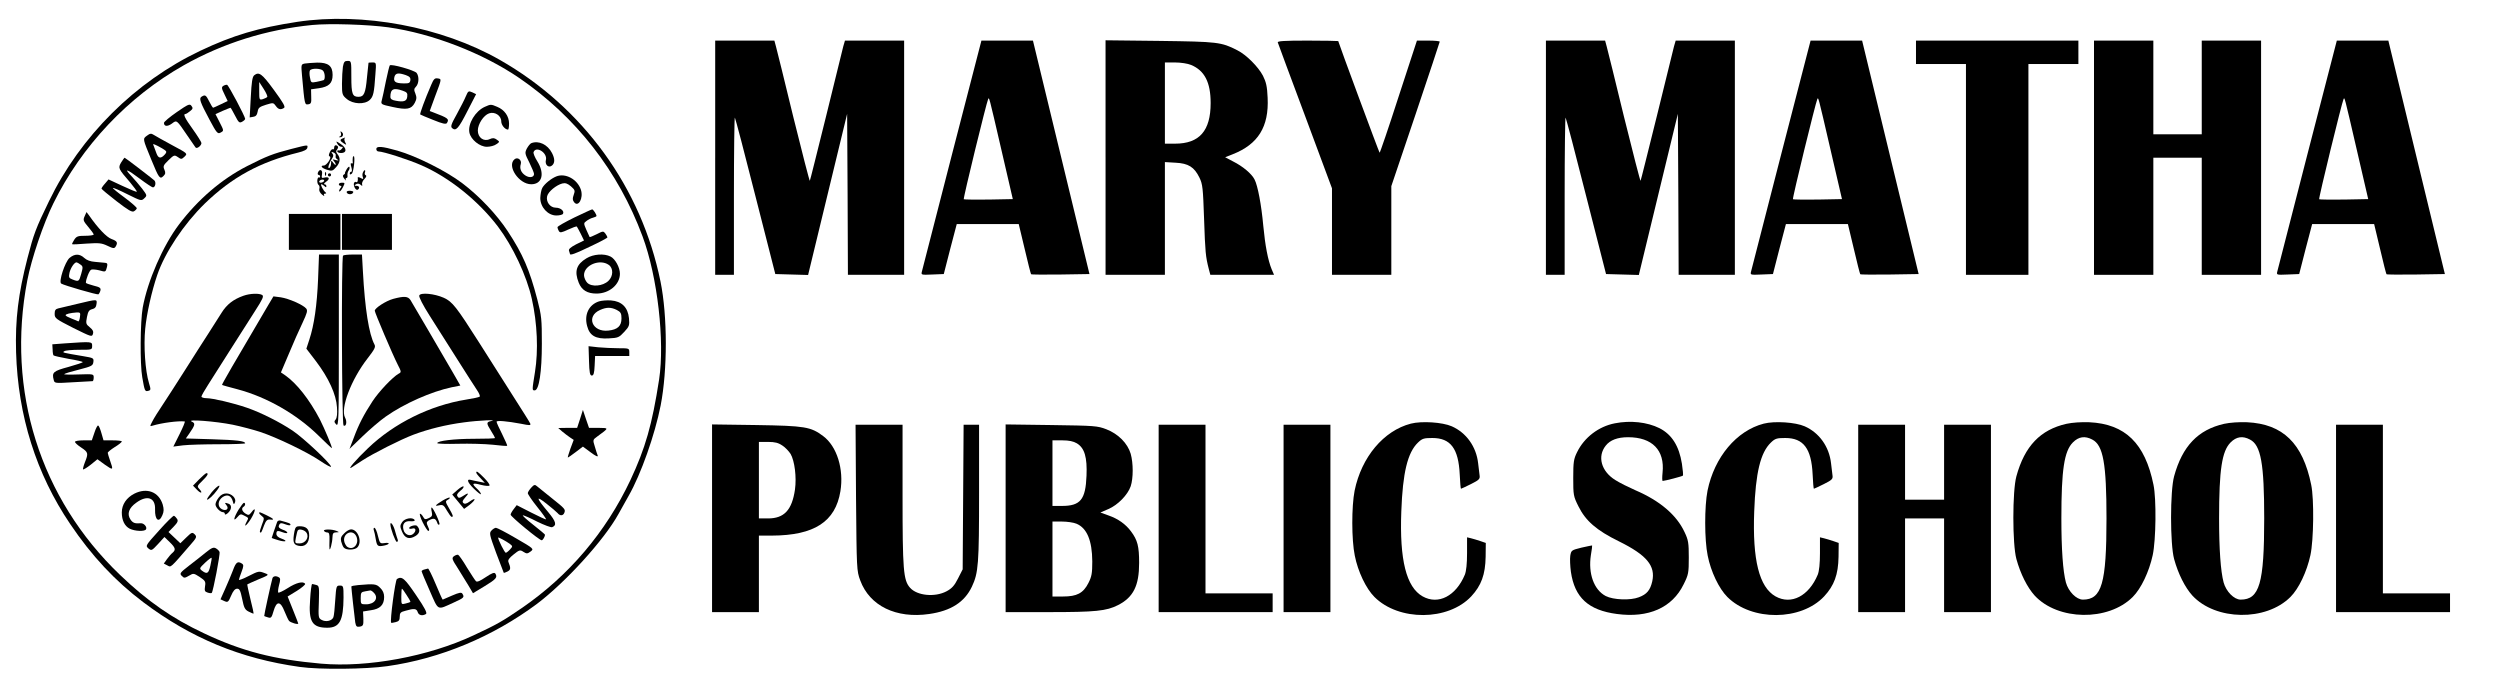 <?xml version="1.0" standalone="no"?>
<!DOCTYPE svg PUBLIC "-//W3C//DTD SVG 20010904//EN"
 "http://www.w3.org/TR/2001/REC-SVG-20010904/DTD/svg10.dtd">
<svg version="1.0" xmlns="http://www.w3.org/2000/svg"
 width="1601pt" height="440pt" viewBox="0 0 1601 440"
 preserveAspectRatio="xMidYMid meet">

<g transform="translate(0,440) scale(0.1,-0.1)"
fill="#000000" stroke="none">
<path d="M1903 4260 c-249 -38 -411 -86 -620 -185 -417 -198 -768 -547 -969
-963 -85 -175 -98 -210 -138 -365 -59 -229 -79 -393 -73 -602 12 -408 129
-779 346 -1100 138 -205 288 -365 468 -501 305 -230 623 -362 1003 -415 126
-18 423 -15 561 5 339 48 676 189 958 399 183 138 430 409 521 574 15 26 45
80 66 118 79 138 168 391 205 579 44 226 44 572 -1 793 -123 602 -496 1116
-1030 1420 -372 212 -878 306 -1297 243z m584 -35 c282 -40 605 -165 839 -325
363 -249 634 -596 789 -1014 96 -258 143 -672 106 -916 -45 -291 -88 -440
-184 -645 -158 -334 -394 -612 -697 -820 -118 -81 -159 -105 -308 -174 -288
-135 -677 -207 -976 -181 -302 27 -506 79 -751 195 -202 95 -361 205 -536 373
-512 489 -730 1181 -594 1887 26 136 103 364 167 493 181 368 478 682 835 884
252 142 530 229 823 258 111 11 358 3 487 -15z"/>
<path d="M2196 3973 c-3 -21 -6 -70 -6 -110 0 -67 2 -73 31 -97 39 -33 114
-37 147 -6 23 22 28 45 36 163 6 77 6 77 -19 77 -14 0 -25 -1 -25 -2 0 -2 -5
-45 -10 -96 -9 -99 -19 -122 -54 -122 -39 0 -46 18 -46 127 0 102 0 103 -24
103 -19 0 -24 -6 -30 -37z"/>
<path d="M1951 3993 c-23 -5 -23 -7 -17 -76 17 -190 17 -188 40 -185 18 3 21
9 19 50 l-1 46 50 7 c64 9 88 32 88 85 0 58 -28 80 -99 79 -31 -1 -67 -4 -80
-6z m117 -45 c13 -13 16 -54 5 -61 -5 -2 -25 -7 -45 -11 -36 -7 -37 -6 -43 28
-4 19 -4 39 0 45 9 15 68 14 83 -1z"/>
<path d="M2496 3981 c-3 -4 -14 -50 -25 -102 -10 -52 -22 -106 -26 -121 -7
-26 -5 -27 69 -43 91 -20 120 -15 142 26 13 25 13 36 4 60 -10 23 -9 31 4 44
19 20 21 65 4 88 -14 17 -165 60 -172 48z m103 -62 c24 -9 31 -16 29 -33 -3
-18 -9 -21 -46 -20 -50 1 -64 11 -56 42 7 25 26 27 73 11z m-20 -100 c27 -9
32 -16 29 -38 -3 -29 -22 -36 -74 -26 -24 4 -34 11 -34 25 0 50 20 60 79 39z"/>
<path d="M1628 3918 c-12 -10 -17 -42 -22 -141 l-7 -129 23 4 c16 2 24 11 28
33 4 25 12 31 53 44 46 14 48 14 63 -7 16 -23 31 -27 53 -13 10 7 -5 33 -65
115 -77 105 -95 118 -126 94z m83 -139 c-3 -4 -16 -10 -28 -14 -22 -6 -23 -4
-23 52 l0 58 29 -45 c16 -25 26 -48 22 -51z"/>
<path d="M2762 3858 c-40 -92 -75 -188 -71 -191 2 -2 40 -18 83 -35 61 -25 82
-29 88 -20 16 26 9 32 -89 69 l-21 8 34 93 c44 116 43 112 16 116 -18 3 -25
-5 -40 -40z"/>
<path d="M1430 3850 c-12 -8 -12 -15 7 -53 l21 -44 -44 -21 c-25 -12 -47 -22
-49 -22 -3 0 -14 18 -25 40 -21 42 -26 45 -49 31 -18 -11 -10 -34 51 -148 44
-83 52 -92 69 -83 24 13 24 11 -6 70 l-25 49 46 21 c26 11 48 20 50 20 2 0 15
-23 29 -50 23 -45 28 -49 45 -40 11 6 20 14 20 19 0 14 -106 215 -116 218 -5
1 -16 -2 -24 -7z"/>
<path d="M2984 3785 c-8 -20 -34 -71 -58 -115 -37 -66 -42 -81 -30 -91 24 -20
40 -3 97 109 l56 109 -25 12 c-23 10 -26 9 -40 -24z"/>
<path d="M1132 3682 c-45 -31 -82 -62 -82 -69 0 -23 22 -25 50 -5 33 25 30 26
101 -78 24 -35 47 -69 51 -74 8 -12 38 11 38 28 0 6 -25 46 -55 88 -52 72 -64
98 -47 98 4 0 17 8 29 18 18 14 20 20 9 34 -11 15 -20 11 -94 -40z"/>
<path d="M3105 3716 c-61 -27 -110 -109 -99 -165 9 -45 66 -91 112 -91 21 0
48 7 60 16 23 16 23 16 3 30 -15 11 -25 12 -45 3 -38 -18 -76 10 -76 55 0 41
37 98 72 110 36 13 78 -14 78 -51 0 -23 23 -52 43 -53 4 0 7 17 7 39 0 46 -29
88 -76 107 -40 17 -41 17 -79 0z"/>
<path d="M2183 3548 c3 -9 1 -19 -6 -22 -9 -3 -9 -5 0 -5 18 -1 27 19 13 32
-10 9 -12 8 -7 -5z"/>
<path d="M941 3531 c-28 -21 -28 -17 29 -156 48 -117 54 -125 77 -102 13 13
14 21 6 40 -10 22 -7 29 26 61 35 34 38 35 60 20 21 -15 24 -15 43 3 20 20 20
20 -79 73 -54 29 -107 59 -118 66 -17 11 -24 10 -44 -5z m117 -94 c10 -8 9
-14 -4 -28 -24 -26 -40 -24 -52 9 -5 15 -13 35 -17 46 -8 17 -7 17 26 1 19
-10 40 -22 47 -28z"/>
<path d="M2193 3513 c-18 -7 -16 -16 8 -31 18 -12 19 -11 10 6 -6 11 -7 22 -4
26 7 7 4 7 -14 -1z"/>
<path d="M2160 3480 c6 -11 17 -20 26 -20 12 0 12 -2 2 -14 -7 -8 -16 -12 -20
-9 -5 2 -8 -1 -8 -6 0 -6 11 -11 24 -11 38 0 38 32 -1 57 -31 21 -33 21 -23 3z"/>
<path d="M3402 3483 c-7 -3 -19 -18 -28 -34 -14 -28 -13 -33 16 -90 16 -33 30
-66 30 -73 0 -22 -29 -27 -55 -10 -28 18 -39 45 -30 73 8 26 -20 48 -40 31
-51 -42 28 -160 107 -160 70 0 88 68 39 147 -16 25 -27 52 -24 59 16 42 90 -5
79 -50 -8 -31 17 -54 39 -36 19 16 19 43 0 80 -28 55 -86 82 -133 63z"/>
<path d="M1865 3446 c-119 -31 -155 -45 -283 -110 -164 -84 -314 -213 -436
-374 -103 -136 -201 -362 -232 -532 -16 -90 -18 -363 -3 -446 15 -87 17 -93
38 -87 17 4 18 8 5 50 -24 78 -35 239 -24 348 9 94 41 239 77 344 49 144 170
326 304 457 175 169 352 266 599 327 37 9 56 19 58 30 4 21 7 21 -103 -7z"/>
<path d="M2140 3454 c0 -8 -4 -13 -9 -10 -4 3 -13 -5 -19 -19 -8 -17 -8 -25 0
-27 15 -5 -20 -58 -38 -58 -26 0 -14 -17 20 -27 31 -10 37 -8 58 16 27 29 30
59 9 84 -10 13 -11 20 -2 30 6 8 8 17 4 20 -11 12 -23 7 -23 -9z m10 -45 c0
-5 0 -12 -1 -15 0 -4 5 -11 13 -16 9 -6 5 -7 -12 -3 -20 6 -23 5 -12 -6 6 -7
12 -17 12 -23 0 -5 -7 -1 -15 10 -14 19 -14 19 -15 -3 0 -12 -5 -25 -11 -29
-14 -8 -2 32 17 60 10 15 11 23 2 33 -8 11 -7 12 6 7 9 -3 16 -10 16 -15z"/>
<path d="M2410 3445 c0 -8 6 -15 14 -15 30 0 195 -53 276 -89 178 -78 363
-227 488 -391 96 -127 185 -316 218 -465 35 -156 42 -331 20 -467 -19 -118
-19 -118 -2 -118 28 0 46 118 46 299 0 155 -2 179 -29 283 -50 191 -93 291
-190 438 -70 106 -180 223 -291 307 -103 78 -293 173 -414 208 -102 29 -136
31 -136 10z"/>
<path d="M2259 3388 c-1 -7 -1 -19 0 -27 2 -7 -2 -10 -8 -7 -6 4 -7 -4 -1 -24
5 -18 5 -30 -1 -30 -5 0 -9 -5 -9 -11 0 -8 4 -8 13 -1 12 10 23 112 12 112 -3
0 -6 -6 -6 -12z"/>
<path d="M776 3360 c-21 -36 -19 -40 58 -129 25 -30 44 -56 42 -59 -3 -2 -44
15 -93 38 l-88 41 -22 -26 c-13 -14 -23 -29 -23 -33 1 -4 44 -40 97 -81 74
-57 99 -72 111 -64 9 5 17 14 18 19 1 5 -33 35 -77 68 -44 32 -78 60 -76 62 2
3 44 -15 93 -40 87 -43 89 -44 108 -26 19 18 18 19 -14 62 -19 24 -49 60 -69
81 -50 52 -30 46 55 -18 40 -30 78 -55 83 -55 16 0 22 33 9 45 -22 19 -186
145 -190 145 -2 0 -12 -14 -22 -30z"/>
<path d="M2221 3318 c-8 -13 -13 -25 -12 -27 2 -2 -2 -7 -8 -10 -8 -5 -6 -13
5 -27 8 -10 13 -13 9 -6 -3 6 -2 12 4 12 5 0 8 8 6 18 -1 9 2 22 7 29 6 7 8
17 6 23 -2 6 -9 0 -17 -12z"/>
<path d="M2036 3295 c-3 -8 -1 -15 4 -15 6 0 10 -5 10 -11 0 -5 -4 -8 -8 -5
-4 2 -9 -6 -10 -19 -1 -13 3 -27 9 -30 5 -4 7 -15 4 -24 -3 -11 3 -25 17 -37
12 -10 18 -13 14 -6 -4 7 -2 12 6 12 8 0 9 3 3 8 -15 11 -36 52 -27 52 4 0 13
-5 20 -12 9 -9 12 -9 12 0 0 7 -6 12 -12 12 -7 0 -2 7 10 16 27 18 21 34 -9
27 -19 -5 -21 -3 -17 20 6 29 -15 39 -26 12z m39 -55 c-3 -5 -13 -10 -21 -10
-8 0 -12 5 -9 10 3 6 13 10 21 10 8 0 12 -4 9 -10z"/>
<path d="M2324 3295 c-4 -8 -4 -22 0 -30 4 -13 2 -14 -14 -5 -11 6 -20 7 -19
3 3 -20 -2 -34 -10 -29 -5 4 -11 0 -14 -6 -6 -18 12 -50 24 -43 15 10 10 25
-8 25 -15 0 -16 2 -3 10 9 6 19 5 29 -3 11 -10 13 -9 10 2 -3 8 4 24 15 35 12
12 15 21 8 24 -6 2 -8 10 -5 18 3 8 2 14 -1 14 -4 0 -9 -7 -12 -15z"/>
<path d="M2081 3284 c0 -11 3 -14 6 -6 3 7 2 16 -1 19 -3 4 -6 -2 -5 -13z"/>
<path d="M2100 3280 c0 -5 5 -10 10 -10 6 0 10 5 10 10 0 6 -4 10 -10 10 -5 0
-10 -4 -10 -10z"/>
<path d="M3562 3270 c-34 -14 -75 -48 -89 -73 -7 -12 -12 -42 -13 -65 0 -59
49 -112 103 -112 20 0 39 5 42 10 11 18 -15 40 -46 40 -36 0 -64 38 -55 74 7
29 59 71 97 81 20 5 33 0 55 -18 26 -23 28 -28 18 -55 -8 -22 -8 -33 2 -46 27
-37 62 25 44 79 -22 67 -100 109 -158 85z"/>
<path d="M2170 3220 c0 -5 5 -10 11 -10 8 0 7 -5 -1 -15 -7 -9 -10 -18 -7 -21
3 -3 13 8 22 25 15 30 15 31 -5 31 -11 0 -20 -4 -20 -10z"/>
<path d="M2220 3171 c0 -15 28 -20 39 -8 7 10 4 13 -15 15 -13 1 -24 -2 -24
-7z"/>
<path d="M3678 3007 c-59 -29 -107 -56 -108 -62 0 -5 4 -17 9 -25 8 -12 17
-10 60 10 28 13 53 22 55 19 2 -2 13 -23 25 -46 l21 -43 -51 -25 c-36 -19 -49
-31 -45 -41 3 -9 6 -18 6 -20 0 -11 32 0 131 48 60 28 109 54 109 58 0 3 -6
14 -13 24 -13 17 -15 17 -56 -4 -24 -12 -44 -20 -45 -18 -1 2 -10 22 -21 46
-18 42 -18 43 1 57 10 8 29 18 42 21 12 3 22 8 22 11 0 10 -21 43 -28 42 -4 0
-55 -24 -114 -52z"/>
<path d="M542 3015 c-11 -24 -9 -30 23 -68 19 -22 35 -44 35 -49 0 -4 -24 -8
-54 -8 -47 0 -56 -3 -71 -26 -9 -14 -15 -27 -13 -28 2 -2 44 0 93 4 79 5 95 4
133 -14 37 -18 44 -18 52 -6 16 26 11 36 -25 49 -32 11 -88 70 -145 152 l-16
21 -12 -27z"/>
<path d="M1850 2915 l0 -115 165 0 165 0 0 115 0 115 -165 0 -165 0 0 -115z"/>
<path d="M2190 2915 l0 -115 160 0 160 0 0 115 0 115 -160 0 -160 0 0 -115z"/>
<path d="M445 2748 c-29 -26 -71 -153 -53 -164 19 -12 231 -73 238 -69 4 3 10
13 13 24 4 17 -3 22 -44 32 -27 7 -49 15 -49 18 0 24 23 80 34 84 8 3 31 1 51
-4 42 -12 41 -12 50 21 5 20 2 26 -12 27 -10 1 -39 4 -64 6 -30 2 -54 11 -69
25 -30 28 -62 28 -95 0z m70 -42 c17 -12 17 -17 5 -60 -14 -50 -16 -51 -55
-36 -24 9 -26 14 -20 43 7 31 31 67 45 67 3 0 15 -6 25 -14z"/>
<path d="M2037 2613 c-7 -167 -25 -294 -56 -388 l-19 -58 62 -81 c81 -107 129
-212 134 -294 3 -41 0 -67 -8 -78 -11 -12 -10 -18 3 -32 16 -15 17 21 17 536
l0 552 -63 0 -64 0 -6 -157z"/>
<path d="M2197 2763 c-12 -11 -8 -1081 3 -1088 17 -10 24 25 10 50 -32 59 39
245 144 380 45 58 53 73 44 89 -35 66 -61 226 -74 469 l-6 107 -57 0 c-32 0
-61 -3 -64 -7z"/>
<path d="M3756 2746 c-65 -39 -79 -83 -50 -156 19 -48 55 -70 114 -70 82 0
150 58 150 127 0 40 -30 95 -60 110 -41 21 -110 16 -154 -11z m142 -42 c31
-21 30 -73 -2 -103 -36 -34 -107 -40 -135 -12 -11 11 -21 34 -21 49 0 64 101
106 158 66z"/>
<path d="M1559 2506 c-65 -23 -107 -56 -140 -109 -18 -29 -56 -88 -84 -132
-29 -44 -96 -150 -150 -235 -54 -85 -119 -186 -145 -225 -26 -38 -55 -85 -64
-103 -17 -32 -17 -34 1 -28 59 18 165 32 206 27 4 -1 -11 -37 -33 -81 l-40
-80 62 8 c35 4 138 7 231 7 92 0 167 3 167 6 0 15 -54 21 -212 26 l-168 5 19
27 c41 59 44 70 19 81 -38 17 154 2 263 -20 53 -11 132 -32 175 -46 106 -35
304 -130 387 -187 37 -25 67 -41 67 -36 0 19 -177 185 -246 231 -85 57 -206
117 -293 147 -87 30 -219 61 -258 61 -18 0 -33 5 -33 10 0 6 20 41 44 78 24
37 87 137 141 222 54 85 125 197 158 248 49 76 58 95 46 103 -20 12 -78 10
-120 -5z"/>
<path d="M2685 2508 c-4 -9 24 -63 66 -129 40 -63 119 -187 175 -276 56 -89
114 -179 128 -200 14 -20 22 -40 18 -43 -4 -4 -43 -12 -87 -19 -230 -37 -461
-151 -628 -311 -75 -71 -137 -143 -106 -124 8 5 39 25 69 45 69 45 245 134
327 165 96 36 208 64 323 79 93 13 230 19 173 8 -29 -6 -29 -14 2 -63 14 -22
25 -42 25 -45 0 -3 -61 -5 -135 -5 -126 0 -235 -13 -235 -28 0 -4 60 -6 133
-4 73 2 173 -1 222 -6 50 -6 91 -9 93 -7 2 2 -13 35 -32 74 -20 39 -36 75 -36
80 0 10 67 4 158 -13 53 -11 62 -11 58 1 -3 8 -54 89 -113 181 -58 92 -155
244 -214 337 -147 231 -172 263 -227 288 -61 27 -149 35 -157 15z"/>
<path d="M1723 2455 c-229 -388 -304 -518 -301 -520 2 -2 46 -14 99 -28 188
-50 378 -159 519 -297 45 -44 83 -80 85 -80 6 0 -46 124 -77 185 -67 127 -147
229 -221 281 l-28 19 51 120 c27 66 67 155 87 197 30 64 34 79 24 92 -20 24
-111 64 -163 72 l-47 6 -28 -47z"/>
<path d="M2518 2486 c-47 -13 -118 -59 -118 -76 0 -12 113 -278 146 -343 25
-48 25 -51 7 -60 -39 -22 -125 -113 -167 -176 -56 -86 -89 -149 -121 -236
l-27 -70 84 81 c46 44 112 101 148 126 119 84 292 160 423 188 l55 11 -47 82
c-78 135 -257 440 -272 465 -16 25 -40 27 -111 8z"/>
<path d="M495 2454 c-55 -13 -110 -26 -122 -29 -18 -4 -23 -13 -23 -35 0 -28
7 -33 119 -90 115 -57 120 -59 126 -39 5 16 0 27 -20 43 -25 20 -26 25 -18 66
7 35 13 45 33 50 18 4 26 14 28 33 4 32 7 32 -123 1z m17 -84 c-2 -17 -7 -30
-11 -28 -3 2 -23 10 -43 18 -21 8 -38 17 -38 21 0 8 30 15 71 18 23 1 25 -2
21 -29z"/>
<path d="M3836 2470 c-65 -21 -96 -85 -76 -158 16 -62 55 -84 139 -79 59 3 66
6 98 41 33 35 35 42 31 88 -7 70 -47 109 -115 114 -26 2 -61 -1 -77 -6z m114
-55 c25 -13 30 -22 30 -54 0 -49 -25 -72 -84 -78 -104 -12 -145 92 -53 132 42
19 71 18 107 0z"/>
<path d="M415 2201 l-80 -6 2 -33 c0 -18 3 -36 6 -38 3 -3 46 -13 96 -22 50
-8 91 -18 91 -21 0 -3 -42 -17 -92 -31 -97 -26 -107 -35 -94 -83 5 -22 8 -22
123 -15 65 3 121 7 126 7 4 1 7 11 7 24 0 22 -2 22 -97 19 -54 -2 -95 -1 -92
2 3 4 46 17 95 29 81 21 89 25 92 49 3 25 0 26 -65 37 -136 23 -136 23 -121
32 7 5 50 9 96 9 81 0 82 0 82 25 0 28 -1 28 -175 16z"/>
<path d="M3772 2089 c2 -76 6 -94 18 -94 11 0 16 15 18 63 l3 62 109 0 110 0
0 25 c0 24 -2 25 -69 25 -37 0 -96 3 -130 6 l-62 7 3 -94z"/>
<path d="M3715 1718 l-19 -58 -60 0 -61 -1 25 -22 c14 -12 37 -29 50 -38 l24
-16 -21 -56 c-11 -32 -19 -57 -16 -57 2 0 25 16 50 35 l46 35 50 -37 c30 -23
48 -31 45 -21 -4 9 -12 35 -19 59 -13 41 -13 43 15 63 78 57 77 55 9 56 l-61
0 -20 58 -19 57 -18 -57z"/>
<path d="M605 1630 l-17 -50 -54 0 c-30 0 -54 -4 -54 -10 0 -5 18 -22 40 -36
45 -30 47 -37 24 -94 -9 -23 -14 -43 -12 -46 3 -2 25 11 49 30 l43 35 48 -35
c53 -37 55 -36 33 26 -8 23 -15 46 -15 50 0 5 20 21 45 37 25 15 45 31 45 36
0 4 -26 7 -59 7 l-58 0 -13 45 c-7 25 -16 48 -21 50 -4 3 -15 -17 -24 -45z"/>
<path d="M3050 1373 c0 -4 12 -20 28 -36 l27 -29 -35 7 c-19 3 -42 9 -52 11
-33 10 -26 -14 17 -56 25 -24 45 -40 45 -34 0 6 -11 21 -25 34 -37 34 -31 40
25 25 27 -7 52 -9 55 -4 3 4 -12 26 -35 49 -40 40 -50 47 -50 33z"/>
<path d="M1275 1330 l-39 -40 24 -25 c26 -28 42 -25 17 3 -16 17 -15 20 18 52
34 33 43 50 27 50 -4 0 -25 -18 -47 -40z"/>
<path d="M3402 1277 c-12 -13 -22 -29 -22 -35 0 -7 27 -47 60 -88 34 -42 59
-78 57 -80 -2 -2 -45 18 -96 44 l-92 47 -19 -25 c-11 -14 -20 -30 -20 -36 0
-12 184 -164 199 -164 7 0 21 23 21 36 0 2 -34 31 -76 64 -42 33 -72 60 -65
60 6 0 48 -18 92 -41 45 -22 88 -38 95 -35 31 12 25 36 -25 96 -79 94 -82 110
-12 55 33 -26 66 -54 72 -61 15 -19 35 -18 43 2 8 22 6 25 -82 95 -42 34 -84
68 -93 75 -13 12 -19 11 -37 -9z"/>
<path d="M1356 1248 c-19 -24 -33 -45 -30 -47 5 -6 42 28 66 62 31 43 3 31
-36 -15z"/>
<path d="M2929 1262 l-33 -29 38 -46 38 -46 34 25 c42 33 45 53 3 23 -22 -16
-34 -18 -42 -10 -8 8 -4 17 13 36 27 29 20 32 -16 8 -22 -14 -27 -14 -34 -2
-7 10 -1 20 18 36 15 11 24 24 20 28 -3 3 -21 -7 -39 -23z"/>
<path d="M861 1239 c-51 -26 -81 -70 -81 -121 0 -50 18 -87 51 -104 33 -16 95
-19 104 -4 9 15 -14 41 -34 39 -37 -3 -51 2 -66 25 -23 35 -10 73 38 107 70
51 123 32 120 -43 -2 -68 25 -90 47 -37 10 23 10 39 2 68 -25 81 -101 110
-181 70z"/>
<path d="M1401 1214 c-12 -15 -21 -34 -21 -44 0 -19 30 -50 48 -50 7 0 12 -5
12 -12 0 -6 9 -3 20 7 24 22 26 51 4 59 -24 9 -28 7 -14 -9 19 -23 -1 -40 -29
-26 -30 16 -27 56 5 78 31 20 55 9 65 -28 5 -21 7 -22 14 -6 10 25 -21 57 -56
57 -18 0 -35 -9 -48 -26z"/>
<path d="M2837 1196 c-50 -31 -58 -40 -25 -32 24 5 30 2 50 -34 13 -22 26 -40
31 -40 12 0 8 11 -18 56 -23 40 -24 44 -8 53 10 5 16 12 13 14 -3 3 -22 -5
-43 -17z"/>
<path d="M1527 1135 c-31 -52 -36 -81 -7 -47 17 20 22 22 42 11 32 -16 31 -15
18 -39 -23 -43 -2 -29 28 19 30 50 32 81 2 40 -15 -19 -19 -20 -38 -8 -23 15
-28 34 -12 44 12 7 13 25 2 25 -4 0 -19 -20 -35 -45z"/>
<path d="M2765 1122 c5 -24 2 -30 -19 -40 -22 -10 -27 -9 -36 8 -6 11 -15 20
-20 20 -5 0 2 -25 17 -55 15 -30 31 -55 36 -55 5 0 7 6 4 13 -3 6 -8 20 -12
29 -5 13 0 21 20 30 27 12 36 7 48 -27 3 -5 7 -7 11 -3 7 6 -40 108 -50 108
-3 0 -3 -13 1 -28z"/>
<path d="M1660 1114 c0 -4 8 -12 17 -19 16 -12 16 -15 0 -56 -9 -23 -15 -45
-12 -47 7 -7 9 -3 26 43 12 31 20 39 37 38 33 -4 27 4 -20 27 -46 22 -48 23
-48 14z"/>
<path d="M1018 1002 c-86 -95 -87 -97 -68 -114 20 -16 22 -15 62 28 l41 45 34
-33 c37 -36 40 -49 18 -68 -9 -7 -25 -26 -36 -41 l-20 -28 23 -12 c24 -13 16
-20 145 129 43 49 45 54 30 70 -16 15 -19 14 -55 -21 l-37 -36 -38 36 -38 36
33 34 c26 27 30 37 22 50 -6 9 -15 18 -20 20 -5 1 -48 -41 -96 -95z"/>
<path d="M2575 1056 c-14 -21 -14 -28 -1 -59 18 -44 46 -54 86 -30 29 17 33
41 11 65 -9 10 -51 -2 -51 -14 0 -5 9 -6 20 -3 24 8 28 -16 5 -35 -21 -17 -54
-3 -61 27 -10 38 8 59 46 55 19 -1 29 2 25 8 -12 20 -64 11 -80 -14z"/>
<path d="M1775 1058 c-11 -31 -35 -101 -35 -103 0 -1 18 -7 41 -14 49 -15 66
-6 21 10 -21 7 -32 18 -32 30 0 22 8 23 44 9 14 -5 26 -6 26 -1 0 5 -13 14
-30 19 -21 8 -28 16 -24 26 7 19 14 19 48 6 15 -5 26 -6 26 0 0 8 -8 11 -63
26 -9 3 -19 -1 -22 -8z"/>
<path d="M2500 1042 c0 -25 32 -112 41 -112 6 0 9 6 6 14 -3 8 -11 33 -17 55
-9 36 -30 66 -30 43z"/>
<path d="M1886 999 c-13 -68 -8 -87 25 -94 42 -10 69 16 69 66 0 42 -19 59
-63 59 -19 0 -26 -6 -31 -31z m77 -11 c19 -29 -7 -68 -44 -68 -31 0 -31 1 -24
37 4 21 9 42 12 46 8 13 45 3 56 -15z"/>
<path d="M2394 1004 c3 -9 9 -33 12 -55 8 -47 13 -51 53 -43 39 8 41 22 2 16
-27 -4 -29 -1 -41 47 -6 28 -17 51 -22 51 -6 0 -7 -7 -4 -16z"/>
<path d="M3147 1002 c-15 -16 -12 -27 30 -142 26 -69 48 -126 49 -128 1 -2 12
2 24 8 21 11 22 21 6 61 -5 12 5 26 33 48 37 30 42 31 63 17 21 -13 25 -13 46
2 22 17 22 18 -94 85 -63 37 -121 67 -128 67 -7 0 -20 -8 -29 -18z m118 -85
c19 -15 19 -16 1 -36 -11 -12 -23 -21 -27 -21 -7 0 -49 83 -49 97 0 5 50 -22
75 -40z"/>
<path d="M2075 1000 c3 -5 13 -10 21 -10 12 0 15 -11 14 -47 -1 -27 -1 -52 0
-58 3 -17 18 39 19 73 1 26 5 32 24 33 21 0 21 1 2 9 -28 12 -88 12 -80 0z"/>
<path d="M2204 984 c-20 -19 -24 -31 -19 -52 4 -15 11 -33 17 -39 15 -18 73
-16 88 3 31 36 2 114 -42 114 -10 0 -30 -11 -44 -26z m78 -19 c21 -47 -19 -93
-58 -67 -6 4 -14 17 -18 29 -17 55 52 90 76 38z"/>
<path d="M1318 862 c-25 -20 -73 -59 -108 -85 -58 -45 -61 -50 -46 -65 15 -15
18 -15 46 1 29 17 30 17 69 -8 36 -24 39 -30 34 -60 -4 -28 -2 -34 17 -40 12
-4 23 -5 26 -2 9 9 55 249 50 262 -2 7 -13 18 -24 24 -15 8 -27 3 -64 -27z
m29 -85 c-11 -50 -21 -56 -53 -32 -18 14 -18 16 19 51 21 20 40 34 42 32 2 -2
-2 -24 -8 -51z"/>
<path d="M2907 838 c-15 -12 -13 -19 26 -79 23 -37 54 -87 69 -112 l27 -46 76
46 c74 45 82 56 67 80 -6 9 -22 3 -61 -23 -37 -25 -56 -33 -63 -26 -6 6 -32
46 -58 88 -25 43 -51 79 -56 81 -5 2 -17 -2 -27 -9z"/>
<path d="M1492 748 c-11 -29 -34 -83 -50 -119 l-30 -67 24 -11 c23 -10 26 -8
44 34 13 31 25 45 39 45 15 0 21 -12 32 -66 11 -55 17 -68 40 -80 16 -8 30
-14 32 -14 3 0 -6 41 -19 92 -12 51 -22 94 -20 96 2 1 34 16 72 32 68 28 68
29 41 39 -39 15 -40 15 -107 -19 -33 -17 -60 -27 -60 -23 0 4 8 27 17 51 14
37 14 45 2 53 -27 17 -38 9 -57 -43z"/>
<path d="M2718 753 c-10 -2 -18 -8 -18 -11 0 -4 23 -60 52 -125 58 -132 45
-125 153 -76 66 30 71 34 56 57 -6 10 -20 8 -66 -12 -31 -14 -59 -26 -60 -26
-2 0 -22 45 -45 100 -23 55 -45 99 -49 99 -3 -1 -14 -3 -23 -6z"/>
<path d="M1745 698 c-9 -30 -55 -241 -53 -243 2 -1 13 -6 25 -9 19 -6 23 -1
35 41 19 66 44 65 70 -2 11 -27 24 -55 29 -61 9 -11 59 -26 59 -17 0 2 -15 41
-34 88 l-34 85 59 36 c32 20 56 41 53 45 -11 19 -57 8 -111 -27 -30 -19 -58
-32 -61 -29 -3 3 -1 25 5 48 9 31 9 44 0 49 -18 12 -37 9 -42 -4z"/>
<path d="M2542 692 c-11 -7 -46 -271 -37 -280 1 -2 14 0 29 4 20 5 26 12 26
35 0 24 5 30 38 38 54 16 70 14 77 -9 7 -21 30 -26 53 -12 9 6 -7 38 -63 120
-74 109 -91 124 -123 104z m62 -103 c15 -22 26 -42 24 -44 -2 -2 -15 -6 -31
-10 -27 -7 -27 -7 -27 44 0 28 2 51 4 51 2 0 16 -18 30 -41z"/>
<path d="M1986 560 c-11 -141 13 -180 110 -180 79 0 103 46 104 193 0 74 -1
77 -24 77 -22 0 -23 -4 -29 -92 -3 -51 -8 -101 -12 -111 -9 -23 -48 -32 -75
-17 -21 11 -22 17 -18 115 3 97 2 104 -17 109 -11 3 -23 6 -26 6 -4 0 -10 -45
-13 -100z"/>
<path d="M2293 653 c-24 -2 -43 -6 -43 -9 0 -13 21 -203 25 -230 5 -26 9 -30
29 -27 22 4 24 10 23 51 l-2 46 50 8 c59 8 85 34 85 85 0 23 -8 42 -25 58 -25
26 -37 27 -142 18z m101 -49 c33 -33 6 -74 -50 -74 -33 0 -34 1 -34 39 0 36 3
40 28 44 15 2 30 5 34 6 4 0 14 -6 22 -15z"/>
<path d="M4580 3390 l0 -750 60 0 60 0 0 507 c0 278 3 504 6 500 3 -3 63 -230
132 -504 l127 -498 105 -3 105 -3 125 516 125 516 3 -516 2 -515 180 0 180 0
0 750 0 750 -190 0 -189 0 -11 -38 c-5 -21 -55 -222 -110 -447 -56 -225 -102
-411 -104 -413 -2 -2 -50 183 -106 410 -55 227 -105 430 -111 451 l-10 37
-189 0 -190 0 0 -750z"/>
<path d="M6097 3413 c-103 -401 -190 -738 -193 -751 -6 -23 -5 -23 66 -20 l74
3 41 160 42 160 199 0 198 0 38 -159 c20 -87 39 -160 41 -162 2 -3 87 -3 189
-2 l185 3 -181 747 -181 748 -165 0 -165 0 -188 -727z m316 27 l73 -315 -154
-3 c-85 -1 -157 0 -160 2 -5 5 146 622 156 641 7 12 2 34 85 -325z"/>
<path d="M7080 3391 l0 -751 190 0 190 0 0 361 0 361 68 -4 c83 -4 120 -28
153 -95 21 -43 23 -67 30 -266 7 -212 10 -241 30 -319 l10 -38 204 0 204 0
-15 35 c-24 58 -42 153 -54 280 -12 132 -35 256 -56 296 -18 36 -75 84 -137
115 l-51 27 48 19 c163 64 233 176 224 362 -3 73 -10 101 -30 141 -30 57 -106
134 -164 163 -103 53 -127 55 -496 60 l-348 4 0 -751z m548 593 c86 -36 125
-111 125 -244 0 -178 -72 -260 -228 -260 l-65 0 0 260 0 260 65 0 c37 0 82 -7
103 -16z"/>
<path d="M8183 4128 c2 -7 81 -220 176 -474 l171 -460 0 -277 0 -277 190 0
190 0 0 284 0 284 155 459 c85 253 155 463 155 466 0 4 -33 7 -73 7 l-73 0
-118 -361 c-64 -199 -119 -359 -121 -357 -4 3 -265 708 -265 715 0 1 -88 3
-196 3 -153 0 -195 -3 -191 -12z"/>
<path d="M9900 3390 l0 -750 60 0 60 0 0 507 c0 278 3 504 6 500 3 -3 63 -230
132 -504 l127 -498 105 -3 105 -3 125 516 125 516 3 -516 2 -515 180 0 180 0
0 750 0 750 -190 0 -189 0 -11 -38 c-5 -21 -55 -222 -110 -447 -56 -225 -102
-411 -104 -413 -2 -2 -50 183 -106 410 -55 227 -105 430 -111 451 l-10 37
-189 0 -190 0 0 -750z"/>
<path d="M11407 3413 c-103 -401 -190 -738 -193 -751 -6 -23 -5 -23 66 -20
l74 3 41 160 42 160 199 0 198 0 38 -159 c20 -87 39 -160 41 -162 2 -3 87 -3
189 -2 l185 3 -181 747 -181 748 -165 0 -165 0 -188 -727z m316 27 l73 -315
-154 -3 c-85 -1 -157 0 -160 2 -5 5 146 622 156 641 7 12 2 34 85 -325z"/>
<path d="M12270 4065 l0 -75 160 0 160 0 0 -675 0 -675 200 0 200 0 0 675 0
675 160 0 160 0 0 75 0 75 -520 0 -520 0 0 -75z"/>
<path d="M13410 3390 l0 -750 190 0 190 0 0 375 0 375 155 0 155 0 0 -375 0
-375 190 0 190 0 0 750 0 750 -190 0 -190 0 0 -300 0 -300 -155 0 -155 0 0
300 0 300 -190 0 -190 0 0 -750z"/>
<path d="M14777 3413 c-103 -401 -190 -738 -193 -751 -6 -23 -5 -23 66 -20
l74 3 41 160 42 160 199 0 198 0 38 -159 c20 -87 39 -160 41 -162 2 -3 87 -3
189 -2 l185 3 -181 747 -181 748 -165 0 -165 0 -188 -727z m316 27 l73 -315
-154 -3 c-85 -1 -157 0 -160 2 -5 5 146 622 156 641 7 12 2 34 85 -325z"/>
<path d="M9035 1687 c-174 -45 -316 -214 -360 -429 -20 -101 -20 -315 1 -416
20 -102 72 -211 126 -265 156 -156 472 -154 620 4 64 69 90 139 92 253 l1 89
-35 12 c-19 6 -46 15 -60 18 l-25 6 0 -102 c0 -66 -5 -114 -14 -137 -57 -137
-170 -196 -271 -139 -104 59 -148 233 -136 544 9 248 40 377 107 441 27 26 38
29 92 29 117 0 167 -68 175 -232 2 -51 6 -93 8 -93 3 0 31 14 64 30 54 27 59
33 55 58 -2 15 -6 49 -9 75 -12 107 -76 196 -169 237 -59 26 -192 35 -262 17z"/>
<path d="M10341 1689 c-103 -20 -195 -90 -241 -184 -22 -44 -25 -63 -25 -165
0 -110 1 -118 33 -182 46 -93 115 -154 260 -225 178 -88 235 -157 213 -256
-13 -57 -35 -83 -86 -102 -54 -21 -163 -17 -212 8 -76 40 -113 144 -95 262 6
33 9 61 8 62 0 1 -31 -6 -68 -14 -64 -16 -66 -17 -72 -52 -3 -19 -1 -66 4
-103 24 -165 112 -246 295 -270 202 -27 354 40 427 190 31 62 33 73 33 172 0
93 -3 112 -27 162 -51 110 -158 201 -314 268 -43 19 -102 48 -130 66 -90 56
-116 151 -61 220 28 36 76 54 143 54 155 0 236 -83 221 -227 -3 -29 -3 -53 1
-53 16 1 124 29 129 34 3 2 0 37 -6 76 -18 114 -65 188 -144 228 -78 39 -186
51 -286 31z"/>
<path d="M11295 1687 c-174 -45 -316 -214 -360 -429 -20 -101 -20 -315 1 -416
20 -102 72 -211 126 -265 156 -156 472 -154 620 4 64 69 90 139 92 253 l1 89
-35 12 c-19 6 -46 15 -60 18 l-25 6 0 -102 c0 -66 -5 -114 -14 -137 -57 -137
-170 -196 -271 -139 -104 59 -148 233 -136 544 9 248 40 377 107 441 27 26 38
29 92 29 117 0 167 -68 175 -232 2 -51 6 -93 8 -93 3 0 31 14 64 30 54 27 59
33 55 58 -2 15 -6 49 -9 75 -12 107 -76 196 -169 237 -59 26 -192 35 -262 17z"/>
<path d="M13234 1686 c-168 -38 -268 -143 -321 -336 -26 -94 -26 -435 0 -530
26 -95 70 -182 117 -234 149 -161 471 -166 628 -9 54 54 105 162 128 268 21
97 24 360 5 450 -54 266 -181 390 -411 401 -52 2 -109 -2 -146 -10z m165 -101
c70 -36 91 -154 91 -505 0 -416 -30 -520 -151 -520 -42 0 -93 52 -109 110 -19
72 -29 213 -29 410 0 312 18 431 74 487 37 37 77 43 124 18z"/>
<path d="M14244 1686 c-168 -38 -268 -143 -321 -336 -26 -94 -26 -435 0 -530
26 -95 70 -182 117 -234 149 -161 471 -166 628 -9 54 54 105 162 128 268 21
97 24 360 5 450 -54 266 -181 390 -411 401 -52 2 -109 -2 -146 -10z m165 -101
c70 -36 91 -154 91 -505 0 -416 -30 -520 -151 -520 -42 0 -93 52 -109 110 -19
72 -29 213 -29 410 0 312 18 431 74 487 37 37 77 43 124 18z"/>
<path d="M4560 1081 l0 -601 150 0 150 0 0 245 0 245 83 0 c272 1 407 89 439
284 23 141 -22 287 -110 353 -80 60 -116 66 -429 71 l-283 4 0 -601z m450 466
c19 -12 42 -37 53 -54 26 -45 39 -149 28 -228 -19 -131 -69 -185 -172 -185
l-59 0 0 245 0 245 59 0 c44 0 66 -6 91 -23z"/>
<path d="M5482 1213 c4 -457 4 -469 27 -530 60 -163 230 -246 442 -215 139 20
226 76 273 175 42 89 46 145 46 604 l0 433 -50 0 -49 0 -3 -463 -3 -463 -30
-59 c-23 -46 -40 -64 -74 -82 -74 -39 -188 -28 -233 23 -43 48 -48 114 -48
591 l0 453 -151 0 -150 0 3 -467z"/>
<path d="M6440 1081 l0 -601 278 0 c296 0 368 7 442 45 98 50 135 124 135 270
0 106 -10 146 -52 202 -34 46 -83 81 -144 102 l-52 19 51 22 c61 26 124 91
143 146 17 52 17 147 0 208 -20 67 -79 127 -156 157 -57 22 -75 23 -352 27
l-293 4 0 -601z m456 480 c50 -30 67 -90 62 -208 -6 -153 -39 -193 -158 -193
l-60 0 0 210 0 210 63 0 c43 0 71 -6 93 -19z m-2 -515 c67 -28 100 -108 101
-241 0 -77 -4 -98 -25 -139 -33 -65 -74 -86 -162 -86 l-68 0 0 240 0 240 60 0
c33 0 76 -6 94 -14z"/>
<path d="M7420 1080 l0 -600 365 0 365 0 0 60 0 60 -215 0 -215 0 0 540 0 540
-150 0 -150 0 0 -600z"/>
<path d="M8220 1080 l0 -600 150 0 150 0 0 600 0 600 -150 0 -150 0 0 -600z"/>
<path d="M11900 1080 l0 -600 150 0 150 0 0 300 0 300 125 0 125 0 0 -300 0
-300 150 0 150 0 0 600 0 600 -150 0 -150 0 0 -240 0 -240 -125 0 -125 0 0
240 0 240 -150 0 -150 0 0 -600z"/>
<path d="M14960 1080 l0 -600 365 0 365 0 0 60 0 60 -215 0 -215 0 0 540 0
540 -150 0 -150 0 0 -600z"/>
</g>
</svg>
